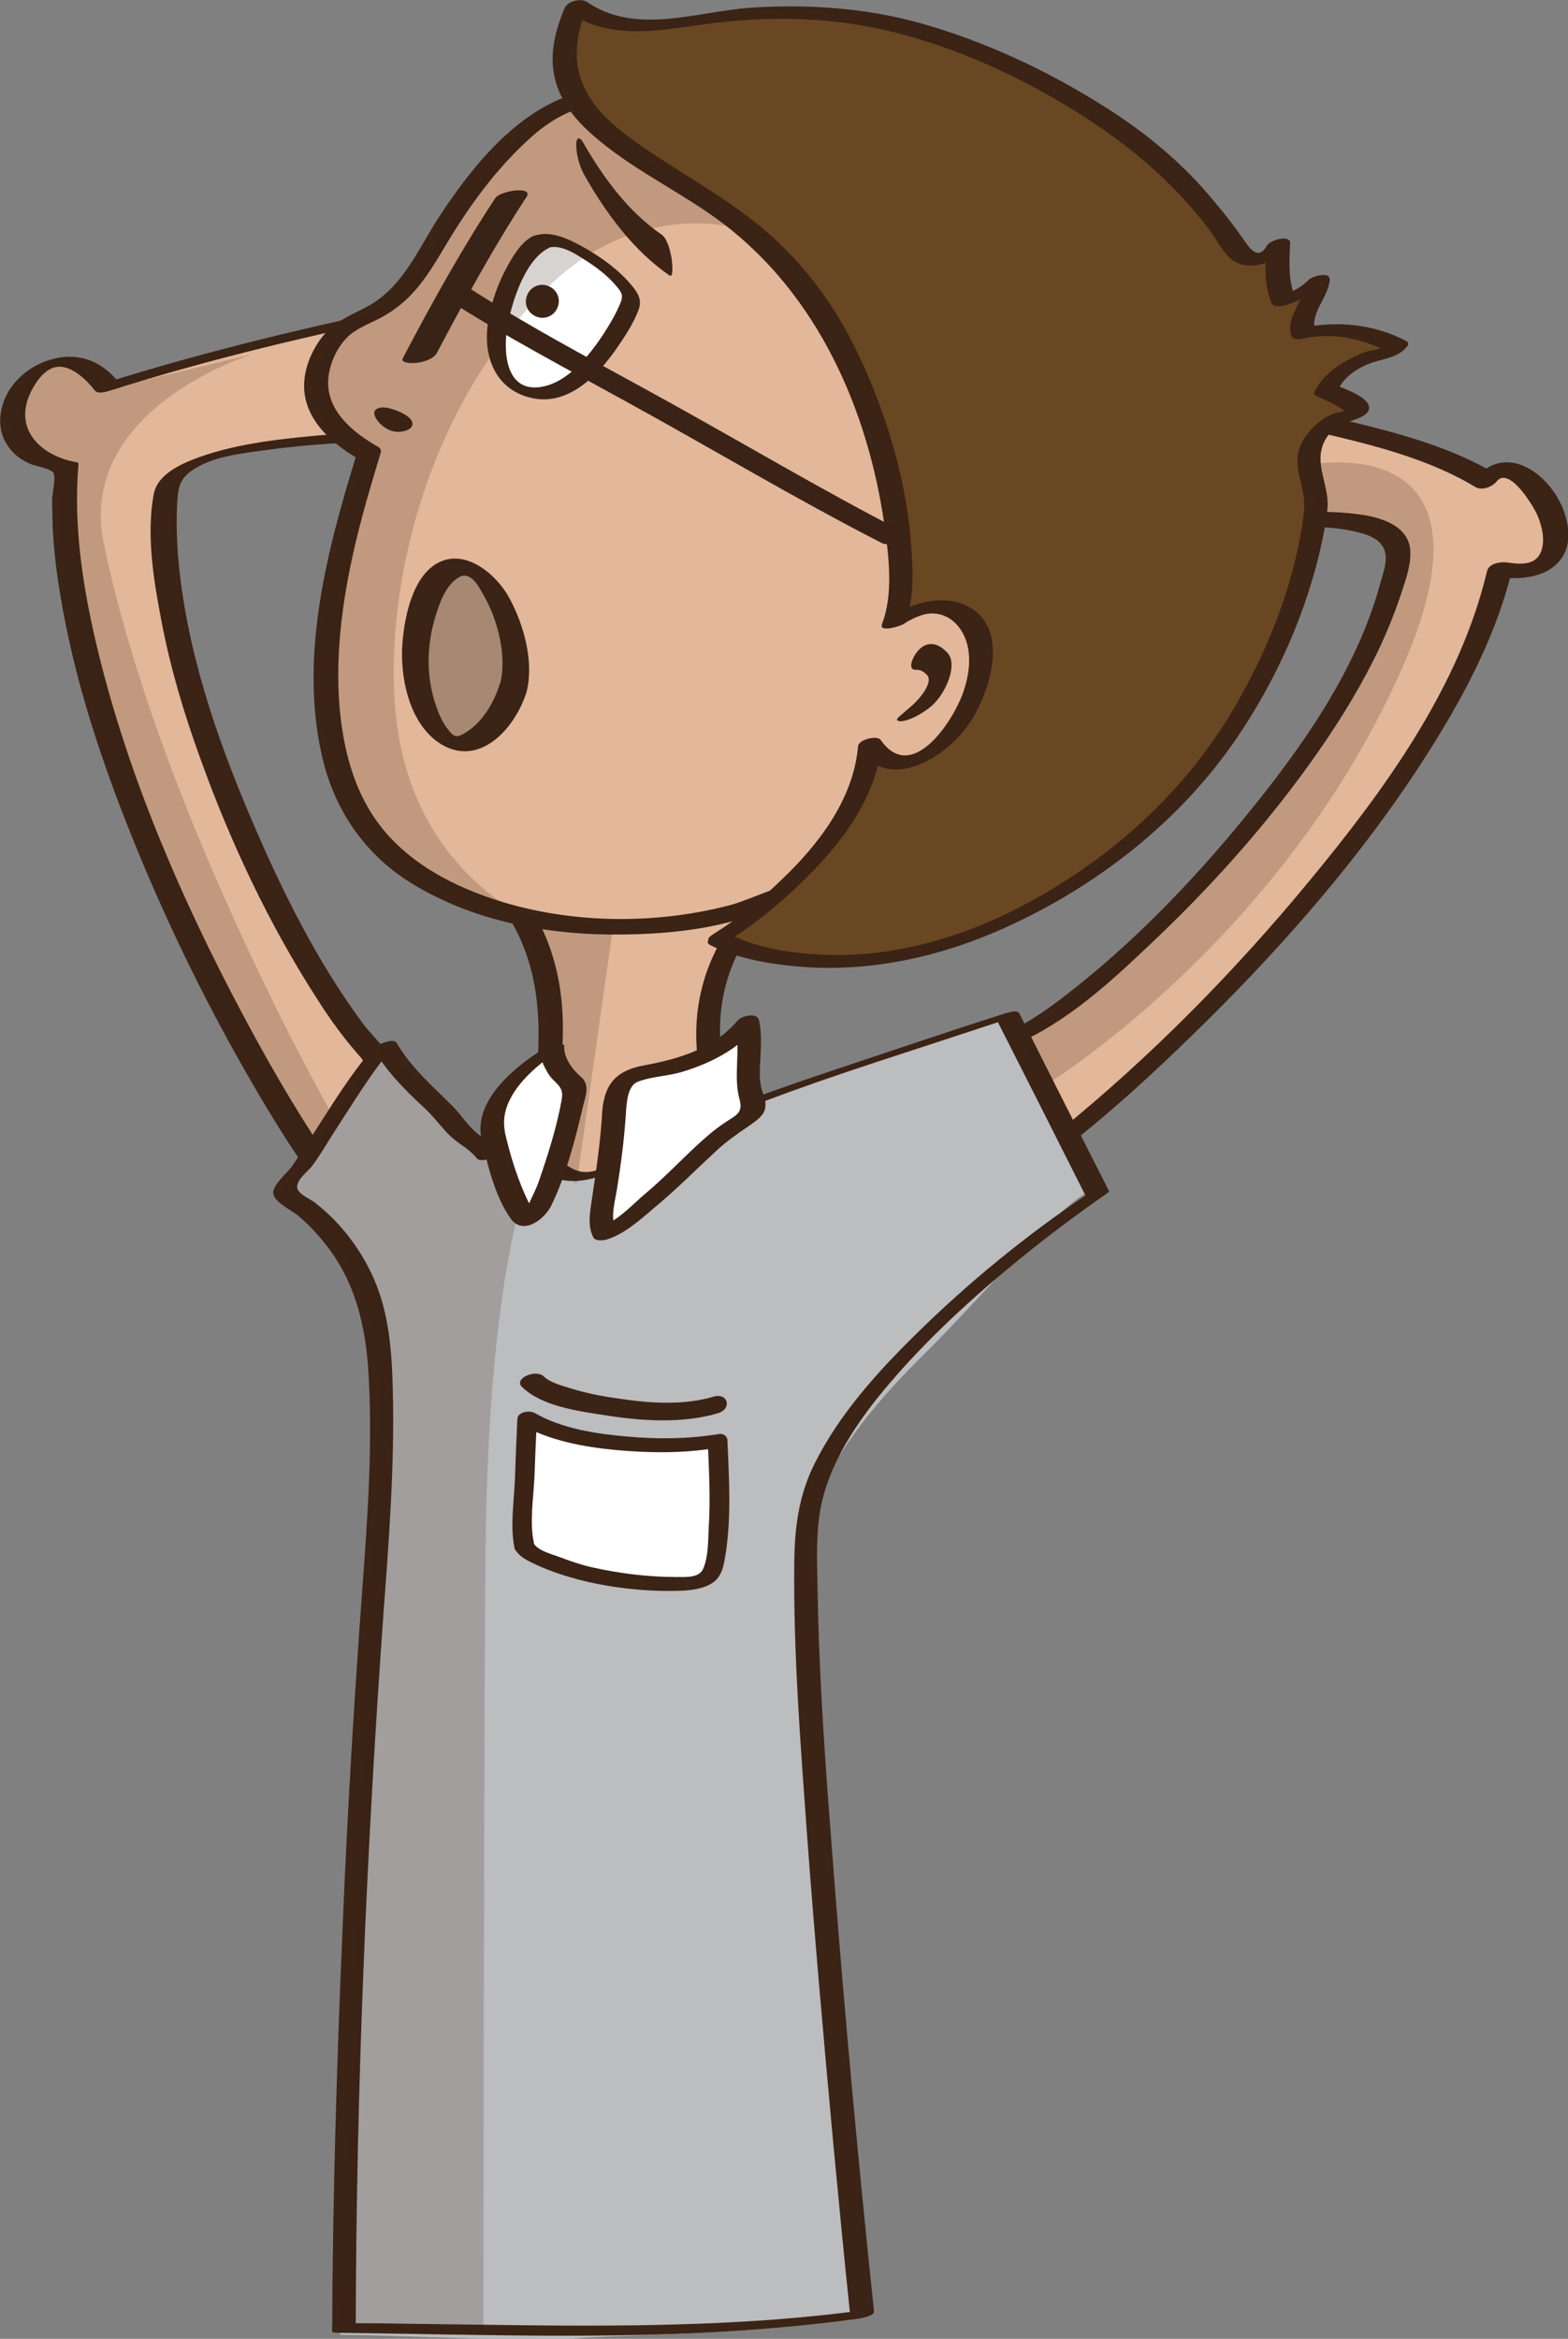 <?xml version="1.0" encoding="utf-8"?>
<!-- Generator: Adobe Illustrator 19.0.1, SVG Export Plug-In . SVG Version: 6.00 Build 0)  -->
<svg version="1.1" id="Ebene_1" xmlns="http://www.w3.org/2000/svg" xmlns:xlink="http://www.w3.org/1999/xlink" x="0px" y="0px"
	 viewBox="0 0 511.3 762.6" style="enable-background:new 0 0 511.3 762.6;" xml:space="preserve">
<rect x="0" y="0" width="511.3" height="762.6" fill="#808080" stroke="none"/>
<style type="text/css">
	.st0{fill:#E2B79A;}
	.st1{fill:#3B2315;}
	.st2{opacity:0.2;fill:#3B2315;}
	.st3{fill:#BBBDBF;}
	.st4{fill:#3A2316;}
	.st5{fill:#FFFFFF;}
	.st6{fill:#694722;}
	.st7{fill:#A68873;}
</style>
<g>
	<g>
		<path class="st0" d="M136.3,100.5c0,0-59.2,12.1-101.4,25.6c-20.3-26.8-50.4,20.3-13.4,26.1C14,236,97.3,381.7,120.9,401.1
			c3.2-11.4,2.1-42.4,2-56.1C101.3,324.6,47.6,222.3,54,160.7c2.2-20.5,88.4-18.2,88.4-18.2L136.3,100.5z"/>
		<g>
			<path class="st1" d="M137.1,99c-34.8,7.1-69.7,15.4-103.6,26.1c1.8,0,3.6-0.1,5.5-0.1c-6.4-8.2-15.2-10.8-24.9-6.9
				c-7.5,3-13.5,9.9-14,18.1c-0.3,4.1,1.1,8,3.9,11c1.5,1.7,3.4,2.9,5.5,3.9c1.8,0.9,7.2,1.6,8,3.2C18.2,156,17,161,17,163
				c0,3.2,0.1,6.4,0.2,9.6c0.4,6.6,1.1,13.2,2.2,19.8c4.6,29.2,14.2,57.5,25.4,84.8c10.9,26.5,23.6,52.3,38.1,77.1
				c6.1,10.5,12.5,20.8,19.6,30.7c4.4,6.1,8.9,12.5,14.7,17.4c1.3,1.1,7.4-0.3,7.8-2.1c3.4-12.9,2.4-27.4,2.2-40.6
				c0-3.3-0.1-6.6-0.1-9.9c0-2.6,0.4-5-1.1-7c-2.2-3-5.1-5.7-7.4-8.7c-15.1-20.3-26.7-43.7-36.6-66.9c-11.6-27.1-21.4-56-23.9-85.5
				c-0.5-6.4-0.7-12.9-0.2-19.4c0.3-3.5,1-6,3.9-8.3c6.7-5.2,17.2-6.2,25.3-7.3c17.4-2.4,35.2-3,52.7-2.5c1.2,0,7-0.7,6.7-2.8
				c-2-14-4-28-6.1-41.9c-0.2-1.6-8.4,0.1-8.1,2.2c2,14,4,28,6.1,41.9c2.2-0.9,4.5-1.8,6.7-2.8c-15.9-0.4-31.9,0.1-47.7,1.8
				c-10.7,1.1-21.5,2.7-31.7,6.2c-5.9,2.1-14.4,5.5-15.6,12.5c-2.4,13.1,0,28,2.5,40.9c2.9,15.5,7.5,30.8,12.9,45.6
				c9.8,27.2,22.4,53.9,38.1,78.2c2.9,4.6,6,9,9.4,13.3c1.4,1.7,2.8,3.4,4.3,5.1c2.2,2.3,1.7,4.6,1.8,7.7c0.1,8.8,0.3,17.6,0.1,26.4
				c-0.1,7.7-0.1,15.8-2.1,23.3c2.6-0.7,5.2-1.4,7.8-2.1c-8-6.7-14-16.1-19.7-24.7c-9.6-14.5-18.3-29.6-26.4-44.9
				C59.1,293,42.1,253.7,32.1,212.9c-4.9-20.1-8.3-41-6.5-61.7c-0.1-0.3-0.4-0.5-0.7-0.5c-11-1.9-20.3-10.1-15.3-21.9
				c1.4-3.3,4.4-8,8.1-9c5-1.4,10.5,4,13.2,7.5c1.1,1.4,4.2,0.3,5.5-0.1c32.5-10.3,65.9-18.1,99.3-25c1.1-0.2,4.5-0.8,4.8-2.2
				C140.6,98.4,137.7,98.9,137.1,99z"/>
		</g>
	</g>
	<path class="st2" d="M33.9,177.6c-9.4-44.4,48.4-62.1,48.4-62.1L34,127.1c0,0-8.8-21.5-25.7-3c-16.6,18.3,13,27.7,13,27.7
		s-2.4,14.1-0.2,33.6c10.7,96.2,79.6,193.4,79.6,193.4l8.6-13.6C109.2,365.2,52.5,266.1,33.9,177.6z"/>
	<g>
		<path class="st0" d="M385.5,121.8c0.7,11.4,68.6,16.5,98.9,34.9c13.2-17.1,41.5,34.9,4.6,29c-19,81.9-143.5,194.4-172,205.5
			c0.5-11.8,11.3-40.9,15.6-53.9c26.9-12.6,110.7-93,122.9-153.6c5.6-27.6-79.2-1.6-83.8-26.3C382.4,159,385.5,121.8,385.5,121.8z"
			/>
		<g>
			<path class="st1" d="M381.4,122.9c0.6,4.7,7.6,6.9,11.2,8.2c8.6,3.1,17.5,5.1,26.4,7.3c20.9,5,43.5,9.2,62.1,20.4
				c2.2,1.3,5.6-0.1,7-1.9c4-4.9,11.9,7.9,13.4,11.5c1.4,3.5,2.4,7.9,1,11.5c-1.8,4.6-6.9,4.1-11.1,3.5c-2.1-0.3-5.9,0.3-6.5,2.8
				c-8.9,37.8-33.6,71.6-57.9,101c-24.4,29.6-51.8,57.4-81.6,81.6c-9.1,7.4-19.2,16.2-30.1,20.5c1.9,0.5,3.8,0.9,5.7,1.4
				c0.6-9,3.7-18,6.4-26.5c2.9-9.2,6.1-18.3,9.2-27.4c-0.8,0.8-1.6,1.5-2.4,2.3c16.5-7.9,30.7-21.5,43.8-34
				c19.2-18.4,37-38.6,52.2-60.5c7.5-10.8,14.3-22,19.9-33.9c2.5-5.4,4.7-10.9,6.6-16.5c1.4-4.4,3.3-9.3,3.2-14
				c-0.2-14.6-25.8-13.2-35.2-13.3c-10.4-0.1-20.8,0.3-31.1-0.8c-6.5-0.7-16-2.2-17.7-9.9c-1.9,1.2-3.7,2.4-5.6,3.5
				c9.7,0.9,13.7-9.3,15.8-16.9c1.9-7,3.1-14.4,3.7-21.6c0.3-3.5-7.9-2-8.1,0.9c-0.4,5.1-1.2,10.2-2.2,15.2
				c-0.8,3.9-1.7,7.9-3.2,11.6c-0.6,1.5-1.2,3-2.2,4.4c-0.2,0.2-1.1,1.2-1.1,1.5c-0.5,0.4-0.6,0.5-0.2,0.3c1.3-0.1,1.5-0.2,0.6-0.2
				c-1.7-0.2-6.1,1.1-5.6,3.5c1.6,7.5,9.6,10.3,16.3,11.7c10,1.9,20.4,1.7,30.5,1.7c9.5,0,19.6-0.6,28.8,1.9
				c2.8,0.7,5.9,1.9,7.5,4.5c2.1,3.5,0.3,8.1-0.7,11.6c-7.6,28.5-25.8,54.1-44.2,76.6c-17.4,21.3-37.1,41.7-59,58.5
				c-4,3.1-8.1,6-12.5,8.6c-1.5,0.9-3.9,1.6-5,2.9c-1.9,2.1-2.6,6.5-3.5,9.1c-5,14.6-11.9,30.5-12.9,46.1c-0.2,2.8,4.2,2,5.7,1.4
				c9.9-3.9,18.7-11,27-17.5c13.9-10.8,27-22.5,39.6-34.7c30.7-29.5,59.6-62.1,82.1-98.3c11-17.7,20.9-36.8,25.7-57.3
				c-2.2,0.9-4.3,1.9-6.5,2.8c7.5,1.1,17.3,1,22.3-5.7c3.6-4.8,2.7-11.5,0.5-16.8c-4.8-11.5-18.8-21.4-28.8-9.1
				c2.3-0.6,4.7-1.3,7-1.9c-17.7-10.6-39.1-15-58.9-19.8c-9.1-2.2-18.3-4.2-27.2-7.1c-3.2-1-11.4-2.9-11.9-7.1
				C389.2,117.8,381,119.7,381.4,122.9z"/>
		</g>
	</g>
	<g>
		<path class="st0" d="M238.1,308.3c-11.1,19.7-8.4,41.9,0.5,60.3l0,0c-13.3,0.9-26.5,10.3-36.8,17.5c-9.8,6.8-16.2,13.7-23.1,0
			c-8.1-17.5,11.8-54.6-8.8-87.9c8.1-0.9,33.9,1.7,41.6-1.7c5.1-2.1,33.4-8.5,34.2-0.4"/>
		<g>
			<path class="st1" d="M234.4,308c-10.6,19.5-9.1,41.9,0.3,61.6c1.4-1.2,2.9-2.4,4.3-3.5c-15,1.3-27.7,10.1-39.7,18.6
				c-3.2,2.3-9.3,8.9-13.1,5.6c-4.1-3.4-5.4-9.4-5.6-14.4c-0.6-12.4,2.5-24.8,2.9-37.1c0.5-14.9-2.2-29.2-10-42.1
				c-1.3,1.4-2.7,2.7-4,4.1c13.9-1.2,29,2.7,42.5-1.8c4.7-1.6,10-2.9,15.2-3.6c2.9-0.4,13.9-2.6,14.7,1.9c0.6,3.1,8.3,1.2,7.7-2.1
				c-1-5.5-9.2-5.6-13.4-5.5c-7.3,0.1-14.8,1.5-21.8,3.4c-2.3,0.6-4.5,1.6-6.8,2.1c-4.2,0.8-8.5,0.7-12.7,0.7
				c-8.1,0-16.4-0.8-24.5-0.1c-1.8,0.2-5.4,1.8-4,4.1c8.9,14.9,10.2,31.7,8.7,48.6c-1,11.4-4.4,24.3-1.4,35.6c1.3,4.6,4.3,10,9,11.8
				c4.6,1.7,9.4-0.2,13.3-2.6c13.5-8.2,25.5-20.7,42.1-22.2c1.1-0.1,5.2-1.5,4.3-3.5c-9-18.8-11-40.2-0.7-59
				C243.6,305,235.8,305.4,234.4,308L234.4,308z"/>
		</g>
	</g>
	<path class="st3" d="M300.1,442.8c23.2-22.9,45.1-50.6,57.5-55.7c-2.6-15-29-55.9-29-55.9s-78.4,25.4-95.1,33.1
		c0,0-13.8,6.5-26.6,12.9c-7.7,3.8-17.1,9.8-25.2,4.3c-2.9-2.3-14.8,0.2-27.2-7.2c-15-9-30.4-28.3-27.9-32.3
		c-10.9,11.2-34.4,46.9-34.4,46.9s30,18.9,32.8,40.4c4.3,32.6-3.2,80.6-4.9,113.5c-0.4,7.7-8.7,210.8-9.1,218.5
		c15.8,0,62.7,2.4,76.8,1.1c18.4-1.3,70.5-1.5,92.2-7.7c0.4-12.8-15-168.5-17.3-246.7C262.8,507.9,257.5,484.8,300.1,442.8z"/>
	<g>
		<path class="st1" d="M175.2,363.7c-4.4,7.3-3.6,16.4,5.1,20.1c7.2,3.1,15.8,0,22.4-3.1c12.5-5.9,24.7-12.9,37.6-18.1
			c22.5-9.1,45.9-16.4,69-24c6.9-2.3,13.8-4.5,20.6-6.8c-1.7,0.1-3.4,0.2-5.1,0.3c9.8,19.3,19.6,38.7,29.3,58c0.3-0.3,0.6-0.7,0.9-1
			c-20.2,13.5-39.4,29.2-56.7,46.3c-12.5,12.3-24.7,25.9-32.6,41.7c-5.3,10.5-6.6,21.1-6.7,32.6c-0.3,29.2,2,58.6,4.1,87.7
			c2.5,33.8,5.5,67.6,8.6,101.3c1.8,18.9,3.6,37.9,5.6,56.8c1.9-0.8,3.7-1.6,5.6-2.4c-49.3,6.8-98.8,5.2-148.4,4.6
			c-6.6-0.1-13.2-0.2-19.8-0.2c0.4,0.1,0.9,0.3,1.3,0.4c0.2-77.1,3.5-154.3,9-231.2c1.8-24.3,3.7-48.7,3.1-73.1
			c-0.3-12.3-1.1-24.8-6-36.2c-4.2-9.8-10.9-18.6-19.3-25.2c-1.5-1.2-5.3-2.7-5.8-4.6c-0.8-2.5,3.2-5.5,4.6-7.2
			c2.5-3.3,4.6-6.9,6.8-10.4c6.6-10.1,12.9-20.8,20.9-29.9c-2.5,0.6-5.1,1.2-7.6,1.8c4.2,7.2,10,13.2,16.1,18.8
			c3,2.7,5.4,5.9,8.2,8.9c2.9,3.1,6.9,4.8,9.5,8.1c1.3,1.6,6-0.5,7.3-1.4c6.5-4.5,13-9,19.5-13.5c1.5-1-1.3-1-1.8-1
			c-1.7,0-3.8,0.8-5.2,1.8c-6.5,4.5-13,9-19.5,13.5c2.4-0.5,4.9-0.9,7.3-1.4c-2.2-2.7-5.2-4.2-7.8-6.4c-3-2.6-5.1-6-7.8-8.7
			c-6.6-6.6-13.4-12.4-18.2-20.6c-1-1.7-6.7,0.7-7.6,1.8c-7.1,8.1-12.9,17.6-18.7,26.6c-2.5,3.8-5,7.7-7.5,11.5
			c-1.7,2.5-6.5,6.2-6.4,9.1c0.1,3,6.4,5.8,8.5,7.7c4.3,3.7,8,8,11.2,12.6c7.3,10.8,10.2,23.2,11.2,36.1c1.7,24.4-0.1,49-1.9,73.3
			c-2.7,36.8-4.9,73.5-6.4,110.4c-1.9,43.7-3.2,87.4-3.4,131.1c0,0.4,1.2,0.4,1.3,0.4c49.3,0.6,98.6,2.7,147.8-2
			c7.4-0.7,14.7-1.5,22-2.5c0.9-0.1,5.7-0.9,5.6-2.4c-5-47.5-9.4-95-13.1-142.6c-2.4-30.8-4.8-61.7-5.3-92.7
			c-0.2-10.2-0.8-21.1,2-31c4.4-15.7,15.2-29.5,25.9-41.4c13.2-14.6,28.1-27.7,43.5-39.9c5.3-4.2,10.7-8.2,16.2-12.2
			c1.6-1.2,3.3-2.3,4.9-3.5c0.4-0.2,2.8-1.9,1.6-1.1c0.1-0.1,1.1-0.6,0.9-1c-9.8-19.3-19.6-38.7-29.3-58c-0.6-1.2-4.4,0.1-5.1,0.3
			c-15.6,5-31.1,10.2-46.6,15.4c-18.1,6.1-36.5,11.9-53.8,20.1c-9.1,4.3-18.1,8.8-27.2,13.3c-3.7,1.9-7.6,3.7-11.7,2.2
			c-2.7-1-5-2.9-6.5-5.4c-2.8-4.6-1.5-9.4,1.2-13.8C183.1,361.7,176.3,361.9,175.2,363.7z"/>
	</g>
	<g>
		<path class="st0" d="M194.3,31.5c-9.4,1.3-20,4.3-39.5,28.4c-11.9,14.7-18.1,30.2-24.3,35.7c-12.1,11-20.4,6.8-26.3,22.8
			c-5.9,15.9,9.7,25.8,15.9,29.2c-8.8,28.5-32.1,104.8,13.4,135.8c40.1,27.3,99.4,18.9,118.2,9.2c0,0,67.3,14.3,99.3-52
			c32-66.3-39.7-204.9-82.3-205.3C226.3,34.9,194.3,31.5,194.3,31.5z"/>
		<g>
			<path class="st1" d="M194.7,28.9c-22.7,3.2-39,22.9-51,41c-7.3,11-12.1,23.9-24.4,30.3c-4.3,2.3-8.9,4.1-12.4,7.6
				c-4,4-7,10.1-7.6,15.7c-1.4,12.1,8.3,20.9,17.9,26.3c-0.3-0.6-0.6-1.2-0.9-1.7c-9.6,31.1-18.7,65.4-11.4,98
				c4,18,14.2,32.9,30.1,42.4c18.8,11.3,41.2,15.9,63,16.2c18.2,0.2,38.9-1.5,55.5-9.8c-1.3,0.1-2.6,0.3-3.9,0.4
				c17.7,3.7,37.6,1.1,54.3-5.4c31-12,54.3-41.8,58.4-74.8c4.2-33.8-5.8-69.2-19.1-99.9c-11.6-26.7-27.5-55.8-51.3-73.6
				c-4.5-3.4-9.6-6.3-15-7.8c-3.1-0.8-6.2-1-9.4-1c-7.7-0.1-15.5-0.3-23.2-0.6c-16.1-0.6-32.3-1.5-48.3-3.2c-3.5-0.4-8,4.6-2.8,5.2
				c24.8,2.6,49.7,2.7,74.5,3.8c16,0.7,29.2,16.7,38.3,28.2c15,19.3,26.5,41.6,35,64.4c8.7,23.3,15,48.5,14.4,73.5
				c-0.6,25.3-10.6,48.9-29.5,66.2c-15.2,13.8-35.4,20.7-55.8,21.1c-5.1,0.1-10.1-0.3-15.1-1c-0.7-0.1-1.5-0.2-0.6-0.1
				c-1.5-0.2-2.6-0.2-4.1,0.4c-4.1,1.5-7.9,3.2-12.1,4.4c-27,7.1-58,6.1-84-4.4c-13.2-5.3-25.3-13.3-33-25.4
				c-6.6-10.4-9.5-22.9-10.5-35.1c-1.9-23.8,3.3-48,9.9-70.7c1.2-4,2.4-8.1,3.6-12.1c0.2-0.6-0.4-1.5-0.9-1.7
				c-7.7-4.4-16.3-11.1-16.3-20.9c0-5.5,2.9-12.1,7.2-15.7c3.3-2.7,7.7-4.1,11.4-6.3c9.6-5.6,14.4-13.9,19.9-23.1
				c7.6-12.7,16.4-24.8,27.4-34.7c6.1-5.5,12.9-9.6,21.1-10.8C198,33.5,200,28.2,194.7,28.9z"/>
		</g>
	</g>
	<g>
		<path class="st4" d="M161.5,64.6c-11,16.7-20.8,34.4-30.1,52.1c-1.1,2,3.9,1.7,4.6,1.6c2.2-0.3,5.4-1.2,6.5-3.3
			c9.1-17.2,18.5-34.5,29.2-50.8C174.1,60.6,163.2,62.1,161.5,64.6L161.5,64.6z"/>
	</g>
	<g>
		<path class="st1" d="M170.2,452.2c6.4,6.3,18.3,7.9,26.7,9.2c12,1.9,25.3,2.9,37.2-0.6c4.7-1.4,3.3-6.8-1.4-5.4
			c-10.2,3-21.5,2.1-31.8,0.5c-5-0.7-10-1.7-14.8-3.2c-2.8-0.9-6.6-1.8-8.8-3.9C174.7,446.3,167.4,449.5,170.2,452.2L170.2,452.2z"
			/>
	</g>
	<g>
		<path class="st5" d="M171,504c1,3.5,17.7,8.9,22.7,9.6c15.8,2.4,36.6,5.5,38.6-1.3c3.3-11.2,2.3-30.9,1.8-42.5
			c-16,2.8-46.8,1.7-62.1-7.3C171.9,462.5,170,500.5,171,504z"/>
		<g>
			<path class="st1" d="M167.8,504.8c1.3,2.9,4.7,4.3,7.5,5.6c4.2,1.9,8.7,3.4,13.2,4.6c10.3,2.7,22,4,32.6,3.7
				c3.8-0.1,8.2-0.5,11.4-2.7c3.2-2.3,3.6-6.2,4.2-9.9c1.8-12,1-24.4,0.5-36.5c-0.1-1.5-1.5-2.3-2.9-2c-9.8,1.6-19.9,1.7-29.8,0.8
				c-10.2-0.9-21.1-2.5-30.2-7.7c-1.6-0.9-5.5-0.4-5.6,2c-0.3,6.6-0.6,13.3-0.8,19.9C167.6,489.6,166.3,498,167.8,504.8
				c0.6,2.9,6.9,1.3,6.3-1.7c-1.5-6.7-0.1-15.1,0.2-21.9c0.2-6.3,0.5-12.6,0.8-18.9c-1.9,0.7-3.7,1.4-5.6,2
				c9.5,5.4,20.7,7.5,31.4,8.5c10.9,1,22.1,1.1,32.8-0.7c-1-0.7-1.9-1.4-2.9-2c0.4,9.4,0.9,18.8,0.3,28.1c-0.2,4.1-0.1,9.4-1.8,13.3
				c-1.3,3.1-5.9,2.7-9,2.7c-9,0-18.6-1.2-27.4-3.2c-3.5-0.8-7-2-10.4-3.3c-2.2-0.8-7.5-2.2-8.5-4.6
				C172.9,500.4,166.7,502.2,167.8,504.8z"/>
		</g>
	</g>
	<g>
		<g>
			<path class="st5" d="M176.6,78.7c-8.2,3.2-23.7,37.6-8.5,47.1c18.5,11.6,36.9-23.2,37.8-28C206.7,93.1,184.8,75.5,176.6,78.7z"/>
			<g>
				<path class="st1" d="M174,76.9c-3.9,1.8-6.6,6.4-8.6,10c-3,5.5-5.2,11.6-6.2,17.9c-1.9,11.4,2.4,22.7,14.8,25.1
					c11.6,2.2,21-7.6,27-16.2c2.7-3.9,5.5-8.1,7.2-12.6c1.2-3.2,0-5.3-2.1-7.9c-4.1-5-9.7-9.1-15.3-12.3c-4.6-2.6-10.9-5.9-16.3-4.1
					c-2.8,0.9,2.3,4.7,4.3,4c3.9-1.2,8.6,1.8,11.7,3.8c3.8,2.4,7.6,5.2,10.5,8.7c2,2.3,2.3,3.3,1.1,6c-1.4,3.3-3.3,6.5-5.3,9.6
					c-4.6,7-11.7,16-20.6,17.3c-12,1.7-12.2-13.1-10.5-21.1c1.6-7.6,5.8-20.9,13.6-24.4C181.1,79.6,176,75.9,174,76.9z"/>
			</g>
		</g>
		<path class="st1" d="M181.7,100.5c-1.2,2.7-4.4,3.9-7.1,2.6c-2.7-1.2-3.9-4.4-2.6-7.1c1.2-2.7,4.4-3.9,7.1-2.6
			C181.8,94.6,183,97.8,181.7,100.5z"/>
	</g>
	<g>
		<path class="st6" d="M234.8,305.8c0,0,46.3-28.9,48.8-63c14.7,22,47.6-21.9,32.3-40.1c-9.1-10.9-24.5,0.3-24.5,0.3
			s6.9-17.3-4.3-56.2c-11.6-40.4-27.7-61.7-54.1-80c-26.5-18.3-60.4-30.1-45-64.6c17.8,12.4,30.2,3.3,60.3,2.2
			c33.3-1.3,58.1,4.8,95,24.3c44.3,23.3,58.6,51.2,61.3,53.9c4,3.9,10.3,1.3,12.4-3.1c-0.4,6.6-1.1,12.3,1.7,18.3
			c7.2-2.2,10.5-5.5,11.2-6.3c0.2,2.7-6.5,13.1-4.7,16.9c10.7-2.5,22.1-0.2,30.2,4.2c-1.4,2.5-6.6,2.7-9.3,3.8
			c-4.7,1.9-11.5,5.8-13.5,10.8c1.6,0.7,10.7,4.6,10,6.5c-0.5,1.5-5.6,2.2-7,2.9c-4.3,2.2-8.6,7.4-8.7,12.5c-0.1,4.4,2.3,9,2.4,13.6
			c0.5,11.6-12.5,72.8-59.7,111C292.5,335.9,234.8,305.8,234.8,305.8z"/>
		<g>
			<path class="st1" d="M237.2,306.9c8.9-5.5,17.1-12.3,24.6-19.6c12.4-12,24.1-27.2,25.7-45c-2.5,0.7-5,1.3-7.4,2
				c9.8,13.9,27.5,3.1,35.1-7.2c7.9-10.7,15.6-35.1-2.7-40.6c-8.1-2.4-17.5,1.2-24.1,5.9c2.3,0,4.6,0,6.9,0c2.8-7.1,2.4-16,1.9-23.5
				c-1.3-20.9-7.6-42.2-16.3-61.2c-7-15.4-16.7-29.4-29.3-40.7c-13-11.7-28.4-19.6-42.6-29.5c-7.1-4.9-14.6-10.8-18.4-18.8
				c-4.3-8.9-2.6-18.4,1.2-27.2c-2.5,0.7-5,1.3-7.4,2c14.2,9.6,28.8,6.7,44.7,4.5c21.1-3,42.9-2.6,63.6,2.8
				c22.9,5.9,45.6,16.9,65.1,30.1c13.6,9.2,26,20.2,36,33.3c2.3,3,4.2,6.6,6.7,9.4c5.5,6,16.4,2.2,19.9-4.1
				c-2.5,0.2-4.9,0.3-7.4,0.5c-0.4,6.5-0.9,12.6,1.6,18.8c0.6,1.5,3.2,1.1,4.3,0.8c5-1.6,10.1-3.7,13.8-7.5c-2.3,0-4.6,0-6.9,0
				c-0.3,5.8-6.8,11.4-4.7,17.4c0.5,1.6,3.3,1,4.3,0.8c9.1-1.9,18.5,0,26.7,4.2c-0.2-0.6-0.3-1.2-0.5-1.8c-1,1.3-4.6,1.4-6.2,2
				c-2.3,0.8-4.5,1.9-6.6,3.1c-4.3,2.4-8.1,5.6-10.2,10.1c-0.3,0.5,0.3,1.1,0.8,1.3c1.8,0.8,3.6,1.6,5.4,2.5c1.1,0.6,2.2,1.3,3.2,2
				c0.2,0.1,0.6,0.5,0.7,0.8c-0.4-1-0.1-0.4-1.5-0.2c-5.3,0.8-10.3,5.5-12.7,10.1c-3.6,6.9,0.7,13,0.8,20c0,2.4-0.4,4.8-0.7,7.1
				c-3.2,20.2-11.1,40-21.2,57.7c-15.7,27.4-38.7,48.8-66.2,64.1c-21,11.7-44.8,19.1-69.1,18c-10.1-0.5-21.3-2.1-30.4-6.8
				c-2.1-1.1-9.2,2-6.2,3.6c8.2,4.2,18.1,6,27.1,6.9c23.6,2.4,47.5-2.7,69.1-12.5c29.6-13.3,56.5-34.2,75-61
				c13.5-19.6,23.6-42.2,28.5-65.4c0.7-3.5,1.4-7,1.7-10.6c0.5-6.3-3.4-12.7-2-18.8c1.1-5.1,4.9-7.9,9.5-9.4c1.7-0.6,5.6-1.7,6-3.9
				c0.7-3.8-8.2-6.7-10.8-7.8c0.3,0.4,0.5,0.9,0.8,1.3c2.3-4.8,7.9-7.9,12.8-9.2c3.6-1,7.3-1.7,9.7-4.8c0.6-0.7,0.3-1.4-0.5-1.8
				c-10.5-5.4-22.3-6.6-33.8-4.2c1.4,0.3,2.9,0.5,4.3,0.8c-1.9-5.4,4.4-11,4.7-16.4c0.2-3-5.8-1.2-6.9,0c-2.4,2.4-5.4,4-8.6,5
				c1.4,0.3,2.9,0.5,4.3,0.8c-2.4-5.8-2-11.6-1.7-17.7c0.2-3.1-6.5-1.1-7.4,0.5c-3.2,5.6-6.1,0.6-8.2-2.4c-2.7-3.8-5.5-7.5-8.5-11
				C386,53.3,373,42.7,358.9,34c-18-11.3-38.1-20.6-58.6-26.4c-17.9-5-36.6-6.3-55.2-5.1c-17.8,1.2-37.6,9.1-53.6-1.8
				c-2.1-1.4-6.4-0.4-7.4,2c-3.2,7.5-5.2,15.8-2.9,23.9c1.9,6.8,6.4,12.4,11.6,17c12.9,11.6,29.1,18.8,42.9,29.2
				c30.9,23.5,47.3,60.6,52.7,98.4c1.4,10,3,22.5-0.8,32.3c-1.1,2.9,6.2,0.6,6.9,0c-1.2,0.9,1.3-0.8,1.7-1c1.5-0.8,3-1.5,4.6-2
				c5-1.5,9.8,0.6,12.6,5c3.9,6.1,2.9,14,0.6,20.5c-3.5,9.7-16.8,29.6-26.8,15.3c-1.2-1.7-7.3-0.1-7.4,2c-1.5,17.3-12.8,32-25,43.6
				c-6.8,6.6-14.3,12.8-22.4,17.8C228,307.5,234.8,308.4,237.2,306.9z"/>
		</g>
	</g>
	<path class="st1" d="M297.2,217.5c-0.8-2,4.4-12.4,11.7-4.7c3.7,3.9-0.7,13.8-5.4,17.6c-4.3,3.6-10.2,5.8-11,4.3
		c-0.3-0.6,3.8-3.4,6.3-6c3.3-3.5,5-7,3.5-8.6C299.3,217,298,219.5,297.2,217.5z"/>
	<path class="st1" d="M122.1,134.2c-0.7,1.8,3.4,7,8.2,6.6c4.8-0.3,6.7-3.9-0.9-6.9C125.9,132.5,122.9,132.4,122.1,134.2z"/>
	<path class="st1" d="M190.5,57c7.3,12.9,16.2,24.8,27.8,32.8c1.6,1.1,0.7-5.3,0.7-5.6c-0.5-2.5-1.3-6.4-3.4-7.8
		c-10.7-7.4-18.7-18.2-25.5-30c-1.2-2.1-2.3-1.5-2.2,1.1C188,50.8,189,54.3,190.5,57L190.5,57z"/>
	<path class="st2" d="M446.2,209.2c27.2-51.4-15.9-41.3-15.9-41.3l-2-16.5c0,0,64.7-12,27.7,69.2c-40.2,88.1-116,133.8-116,133.8
		l-5.9-16.5C334,338.1,403.9,289.3,446.2,209.2z"/>
	<g>
		<path class="st4" d="M145.2,97.2c19,12.2,39.2,22.8,58.9,33.7c27.9,15.3,55.2,31.7,83.5,46.2c1.6,0.8,4.2-0.1,5.7-0.6
			c0.4-0.1,4-1.7,2.7-2.3c-28.3-14.5-55.6-30.9-83.5-46.2c-19.8-10.9-40-21.5-58.9-33.7C151.7,92.9,144.3,96.6,145.2,97.2
			L145.2,97.2z"/>
	</g>
	<path class="st2" d="M158.3,506.3c-0.5,55.3-0.7,255-0.7,255l-46.2-0.5c0,0,7.5-167.2,10-239.6c1.4-41.5,5.5-68.5,0.8-88.6
		c-8-35-30.2-43-30.2-43l33.1-47.9l31,33.1l16.7,8.5C172.7,383.2,159.2,413.3,158.3,506.3z"/>
	<path class="st2" d="M240.4,74.5c0,0-32.8-10.3-62.9,20.3C133.3,139.9,124,205.5,130,240c7.8,45,42.2,59.3,42.2,59.3
		s-18.5,1.6-42.7-18.4c-18-14.9-19.3-26.3-21.4-34c-6.7-23.5-3.2-36.2-0.5-55.4c2.7-19.2,12.5-42,12.5-42s-19.2-12.5-17.5-21.9
		c1.7-9.5,4.3-17.9,16.5-24.2c12.3-6.3,13.9-9.5,20.6-19.4c6.7-9.9,21.7-33.7,33.1-41.4c11.4-7.7,15.1-9,15.1-9s5,9.3,17.3,16.3
		c12.3,6.9,12.7,6.8,23.3,14.4C239,71.8,240.4,74.5,240.4,74.5z"/>
	<polygon class="st2" points="199.8,303 188,386.1 175,374.6 181.1,339.7 172.1,299.2 	"/>
	<g>
		<path class="st5" d="M200.3,361.7c0.5-8.8,4.8-10.9,6-11.2c13.3-2.3,28.3-5.5,37.3-16.8c1.8,6.3-0.5,14.3,0.5,20.8
			c0.2,1.8,2,5.8,1.5,7.5c-0.8,2-6,4.8-7.5,6c-9,6.3-13.7,13.1-22.2,20.1c-3.5,2.8-14.6,12.7-18.8,13.7
			C194.3,397.1,199.1,385.8,200.3,361.7z"/>
		<g>
			<path class="st1" d="M204.2,361.4c0.3-3.2,0.8-7.5,3.8-8.7c4.4-1.7,9.8-1.8,14.4-3.2c9.3-2.8,18.1-7.3,24.4-14.8
				c-2.3,0-4.7,0.1-7,0.1c1.8,7.9-0.8,16,1.4,23.9c1.2,4.4-1.6,5.1-4.9,7.4c-3.3,2.2-6.3,4.8-9.2,7.5c-5.7,5.3-10.9,10.8-16.9,15.8
				c-3.9,3.3-8.8,8.7-13.7,10.2c1.4,0.2,2.8,0.5,4.2,0.7c-1.8-3.4,0-9.2,0.5-12.7C202.6,378.9,203.7,370.2,204.2,361.4
				c0.2-3.7-7.6-2.4-7.8,0.7c-0.5,9.5-1.9,18.9-3.3,28.3c-0.6,4.3-1.7,9.1,0.4,13.1c0.6,1.2,3.2,1,4.2,0.7
				c6.3-1.9,11.7-7.1,16.6-11.2c6.7-5.6,12.7-11.7,19.1-17.6c3.3-3.1,7-5.7,10.7-8.2c2.4-1.7,5.4-3.5,5.5-6.7
				c0.1-1.9-0.8-3.8-1.3-5.6c-0.6-2.4-0.6-4.7-0.5-7.1c0.2-5.1,0.8-10.1-0.3-15.1c-0.6-2.8-5.8-1.4-7,0.1
				c-7.8,9.2-19.2,12.5-30.6,14.6c-8.5,1.6-12.7,5.6-13.5,14.7C196.1,365.8,204,364.5,204.2,361.4z"/>
		</g>
	</g>
	<g>
		<path class="st5" d="M160.8,369.7c2.2,9.9,8.9,29.7,12.1,28.4c3.2-1.3,8.3-17.5,11.8-30c0.6-2.6,2.9-11.2,2.9-13.7
			c-0.3-1.9-3.3-2.7-4.1-4.1c-3.5-5.7-3.2-8.3-3.2-8.3S157.6,356,160.8,369.7z"/>
		<g>
			<path class="st1" d="M156.9,370.8c2,8.6,4.4,19.2,9.6,26.5c4,5.7,11.1,0.3,13.3-4.3c4.8-9.9,7.7-21.2,10.2-31.8
				c0.9-3.8,2.6-7.5-0.7-10.2c-2.6-2.2-5.6-6.2-5.3-10c0.1-1.4-6.2,0.7-6.8,1C168.1,347.7,154.7,358.5,156.9,370.8
				c0.3,1.4,8-0.4,7.7-2.1c-2.1-11.3,10-21.4,18.5-26.7c-2.3,0.3-4.5,0.7-6.8,1c-0.2,2.3,1.2,4.9,2.3,6.8c2,3.5,5.4,4,4.6,8.5
				c-1.6,9.1-4.5,18.2-7.5,26.9c-1.3,3.8-3.7,7.5-4.7,11.3c-0.4,1.6-3.1,1.7,1.8,0.7c5.3-1.1,2.2,0.1,1.7-1.5
				c-0.4-1.2-1.5-2.5-2.1-3.6c-3.6-7.3-6.1-15.5-7.9-23.5C164.3,367.2,156.6,369.1,156.9,370.8z"/>
		</g>
	</g>
	<g>
		<path class="st7" d="M167.5,224.2c2.8-9.7-3.3-35.7-15.3-39c-11.5-3.6-17.2,20.2-16.7,29.6c-0.1,8.3,3.6,22.9,11.4,27
			C154.8,245.9,164.7,233.9,167.5,224.2z"/>
		<g>
			<path class="st1" d="M171.7,225.6c2.5-9.8-0.9-21.9-5.6-30.6c-4.1-7.6-14.3-16.4-23.4-11.4c-8.3,4.5-10.9,18-11.5,26.5
				c-0.7,10.6,2,24.2,10.7,31.2C155.1,251.6,167.8,238.2,171.7,225.6c0.9-2.8-7.7-5.7-8.6-2.9c-1.9,6.1-5.5,12.5-11,16
				c-3.2,2-3.9,1.9-6.2-1.1c-1.7-2.2-2.8-4.8-3.7-7.4c-3.4-9.8-3.1-20.1,0-29.9c1.3-4.1,3.2-9.3,7-11.8c3.9-2.7,6.5,2,8.3,5.2
				c4.7,8,7.9,20,5.6,29.2C162.5,225.6,171.1,228.3,171.7,225.6z"/>
		</g>
	</g>
</g>
</svg>
